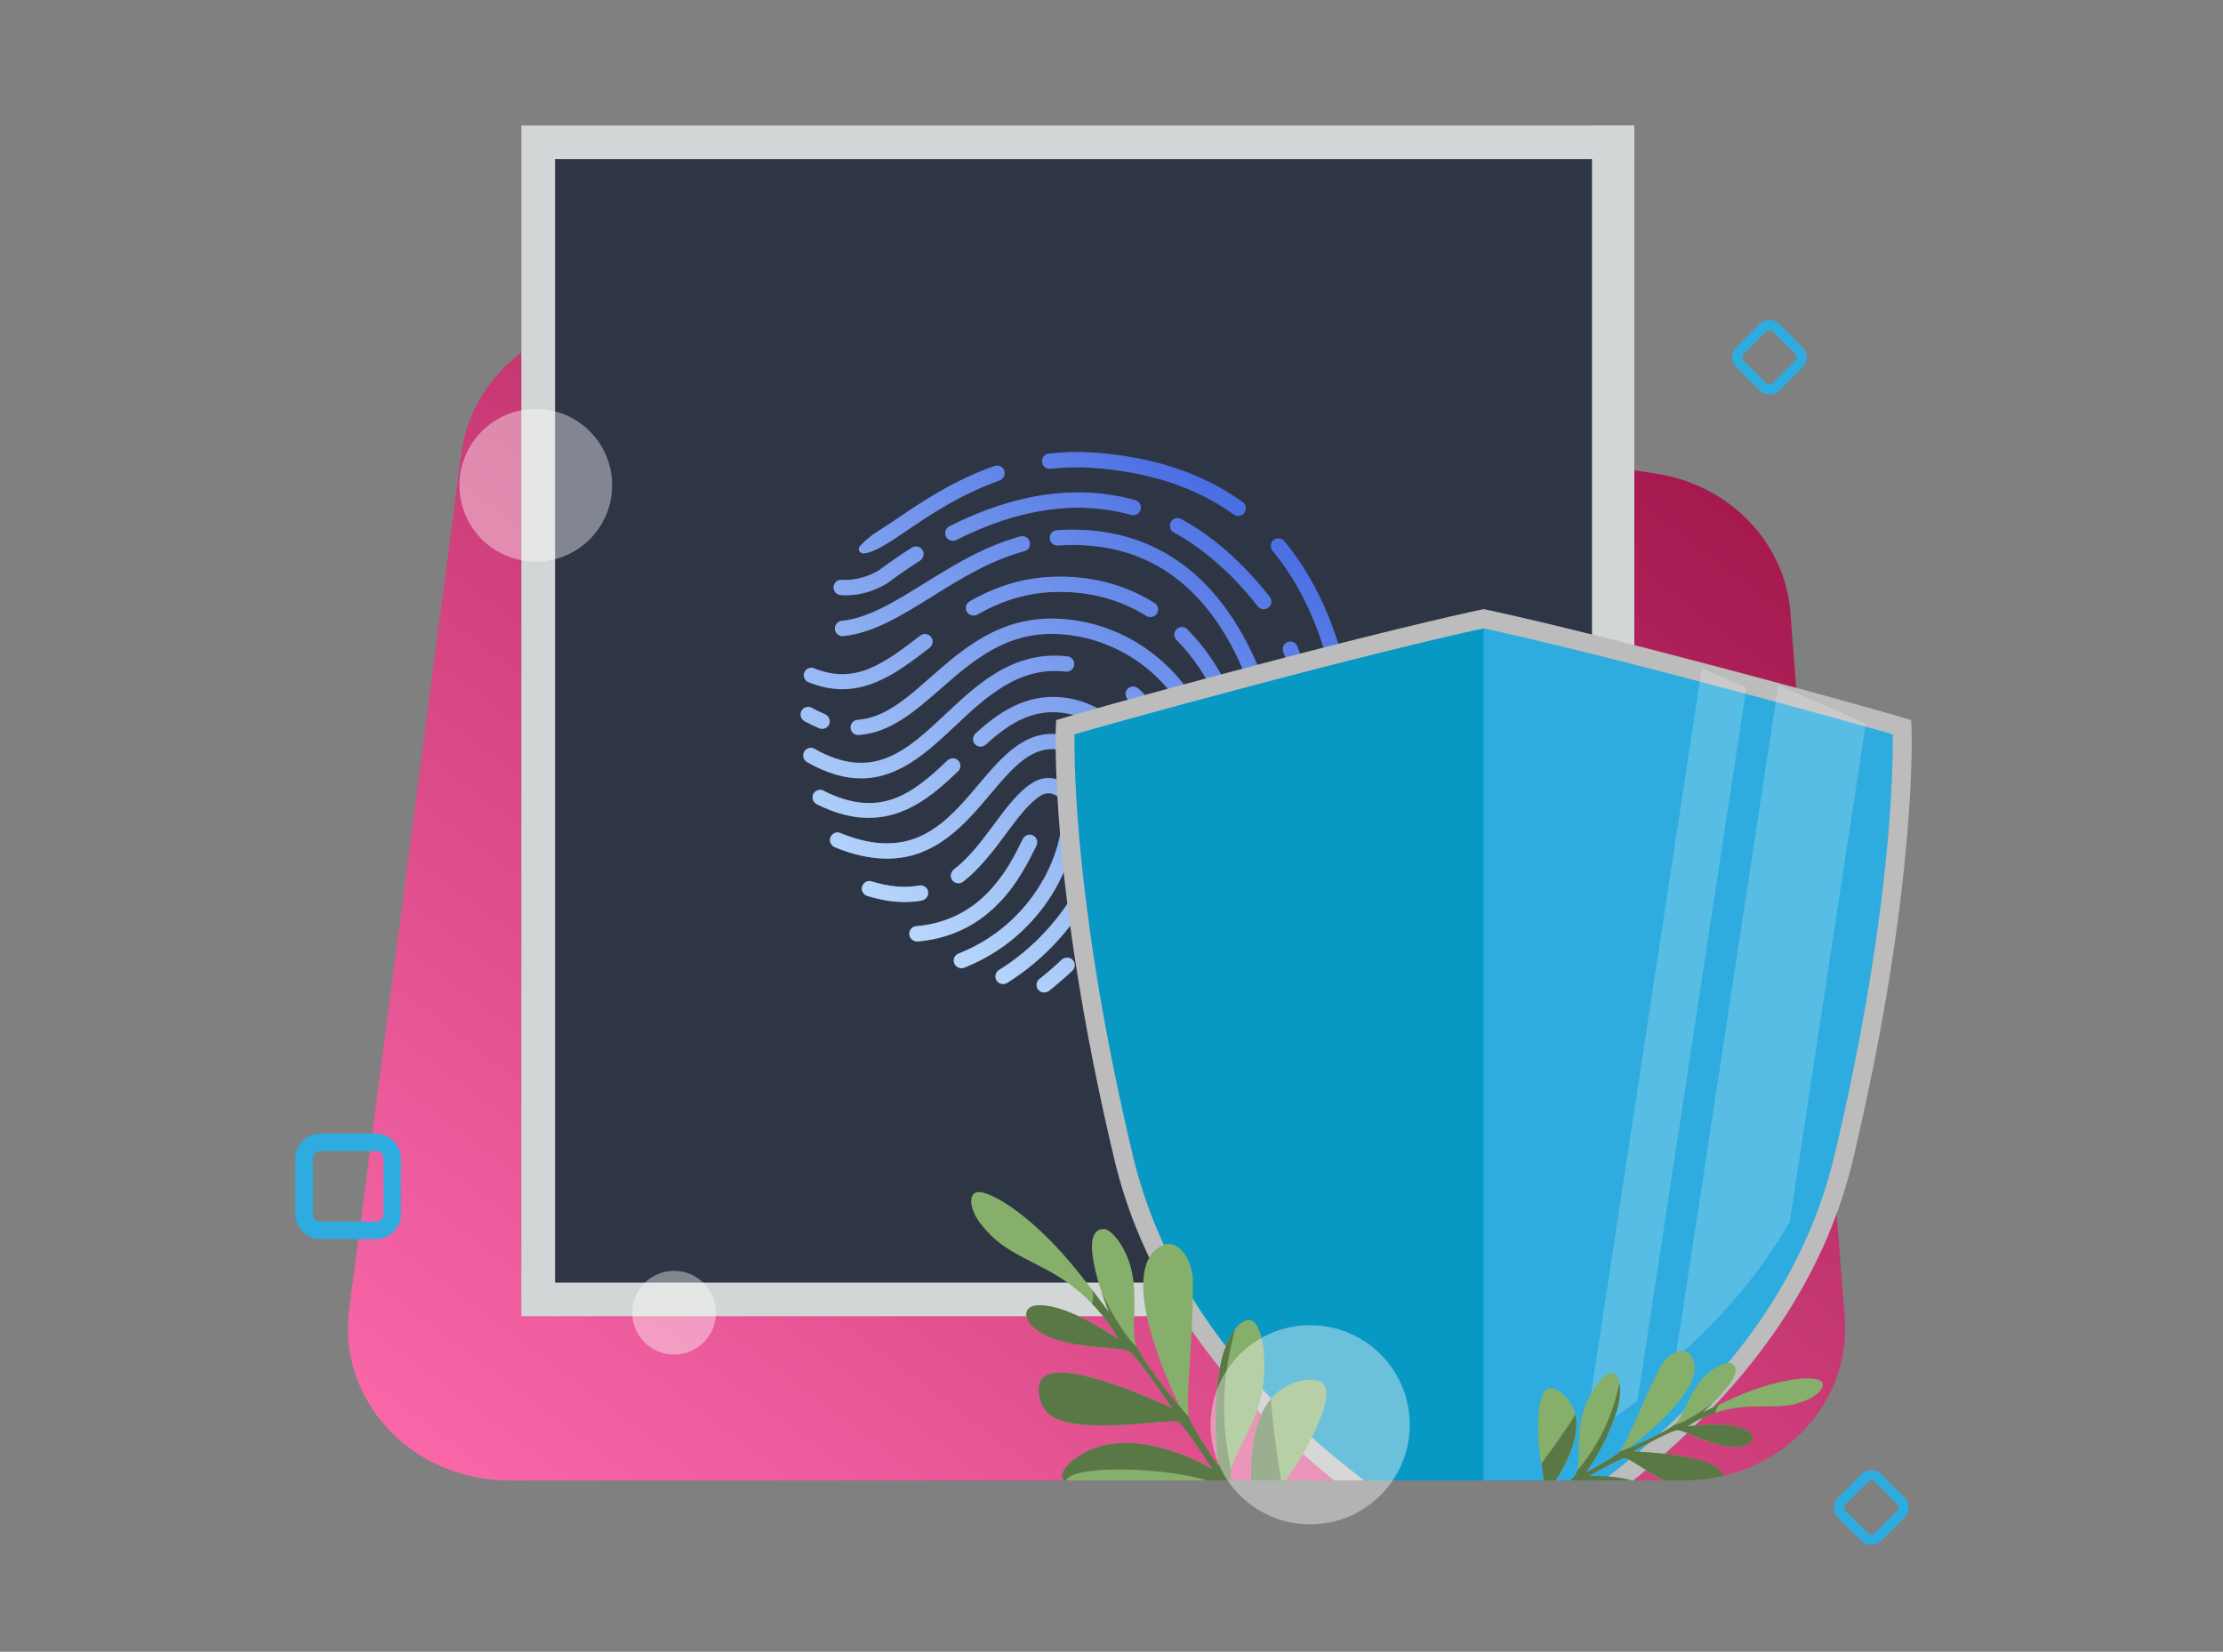<svg xmlns="http://www.w3.org/2000/svg" xmlns:xlink="http://www.w3.org/1999/xlink" id="Livello_1" x="0px" y="0px" viewBox="0 0 3100.6 2304" style="enable-background:new 0 0 3100.6 2304;" xml:space="preserve"><rect x="0" y="0" width="3100.6" height="2304" fill="#808080" stroke="none"/><style type="text/css">	.st0{fill:url(#SVGID_1_);}	.st1{fill:#BCBCBC;}	.st2{clip-path:url(#SVGID_00000111162426220652963600000000337216306251345339_);}	.st3{fill:#2E3646;}	.st4{fill:#D3D6D6;}	.st5{fill:url(#SVGID_00000002372001583245148610000007844167205231025842_);}	.st6{fill:url(#SVGID_00000019672622867776578200000017561569206817505437_);}	.st7{opacity:0.5;}	.st8{fill:url(#SVGID_00000039101326140815622810000016392572594499979418_);}	.st9{fill:url(#SVGID_00000019679947611798479790000015426195241492921528_);}	.st10{fill:url(#SVGID_00000101073371752762735880000005887068873451503806_);}	.st11{fill:url(#SVGID_00000056419174011208567550000010845281299999967879_);}	.st12{fill:url(#SVGID_00000071556489398556525560000008302298361037612948_);}	.st13{fill:url(#SVGID_00000168827802285652417310000012499337722845995649_);}	.st14{fill:url(#SVGID_00000026128220219216947060000005701048028384074413_);}	.st15{fill:url(#SVGID_00000002362738085987138410000004915588052291271310_);}	.st16{fill:url(#SVGID_00000057150026543692196320000012356867328138325183_);}	.st17{fill:url(#SVGID_00000117652691384574221600000002865560948323920314_);}	.st18{fill:url(#SVGID_00000108298411872946201090000006994346751539093934_);}	.st19{fill:url(#SVGID_00000124160624580727676540000005198372754336096434_);}	.st20{fill:url(#SVGID_00000003107434564647856920000016547362145341097878_);}	.st21{fill:url(#SVGID_00000155124461104498758790000000092227826525984155_);}	.st22{fill:url(#SVGID_00000178186489696087794750000017803814604924342178_);}	.st23{fill:url(#SVGID_00000009568807247137359830000015928203119746114952_);}	.st24{fill:url(#SVGID_00000016758391477329365670000010876941971924923016_);}	.st25{fill:url(#SVGID_00000044177375062885355910000007433593551739256965_);}	.st26{fill:url(#SVGID_00000052824881068957433470000010973988254700547226_);}	.st27{fill:url(#SVGID_00000029004700990071546690000005981583033189471386_);}	.st28{fill:url(#SVGID_00000066479403470503063220000003798515539232903854_);}	.st29{fill:url(#SVGID_00000093146549705669031170000016667320655238279819_);}	.st30{fill:url(#SVGID_00000047060110495130407340000008001101267686654879_);}	.st31{fill:url(#SVGID_00000093862315947106394250000010724624132301636276_);}	.st32{fill:url(#SVGID_00000007403567337131429160000016835383618281878949_);}	.st33{fill:url(#SVGID_00000145778223699316348440000004800603899078477206_);}	.st34{fill:url(#SVGID_00000183228276812884933650000003021815371412359597_);}	.st35{fill:url(#SVGID_00000021107662829323493800000013719064841495417758_);}	.st36{fill:#0898C4;}	.st37{clip-path:url(#SVGID_00000017501091510778734360000014266824843015017357_);fill:#2EACDF;}	.st38{fill:#85AF6A;}	.st39{fill:#5A7846;}	.st40{opacity:0.2;clip-path:url(#SVGID_00000174597770823444918470000008154231777321053360_);fill:#FFFFFF;}	.st41{fill:#2EACDF;}	.st42{opacity:0.4;fill:#FFFFFF;}</style><linearGradient id="SVGID_1_" gradientUnits="userSpaceOnUse" x1="866.4" y1="2241.884" x2="2163.561" y2="516.198">	<stop offset="0" style="stop-color:#F967A9"></stop>	<stop offset="1" style="stop-color:#A5194F"></stop></linearGradient><path class="st0" d="M2349.6,2065H709.3c-134.6,0-238.8-111.5-222.3-237.8L643.5,632.2C659.1,513.3,775.8,430.2,900.9,449 l1408.1,211.5c102.7,15.4,180.7,95.7,188.2,193.8l75.7,983.6C2582.5,1960.6,2479.7,2065,2349.6,2065z"></path><path class="st1" d="M1754.5,927.1c211.1-55.8,311.2-76.7,312.2-76.9"></path><g>	<defs>		<path id="SVGID_00000035505205459756166650000000818363185190709376_" d="M2845-255.3H640.9v907.5L487.1,1827.3   c-16.5,126.3,87.7,237.8,222.3,237.8h1640.3c130.1,0,232.8-104.4,223.4-227.1l-5-65.1h277V-255.3z"></path>	</defs>	<clipPath id="SVGID_00000021798277192823710220000004871131666009002155_">		<use xlink:href="#SVGID_00000035505205459756166650000000818363185190709376_" style="overflow:visible;"></use>	</clipPath>	<g style="clip-path:url(#SVGID_00000021798277192823710220000004871131666009002155_);">		<g>			<g>				<g>					<path class="st3" d="M756,201.3h1494.6v1614.1H756V201.3z"></path>					<g>						<rect x="2220.5" y="175" class="st4" width="59" height="1666.7"></rect>						<polygon class="st4" points="2279.5,1789.1 774.2,1789.1 774.2,222 2279.5,222 2279.5,175 727.2,175 727.2,1836 2279.5,1836              "></polygon>					</g>				</g>				<g>					<g>													<linearGradient id="SVGID_00000009590799328133417530000012818970906624651411_" gradientUnits="userSpaceOnUse" x1="1199.268" y1="1404.75" x2="1829.971" y2="565.69">							<stop offset="0" style="stop-color:#C9E8FF"></stop>							<stop offset="1" style="stop-color:#3156DD"></stop>						</linearGradient>						<path style="fill:url(#SVGID_00000009590799328133417530000012818970906624651411_);" d="M1769.3,847.5       c-1.9,1.5-4.3,2.3-6.6,2.3c-3.1,0-6.3-1.4-8.4-4.1c-35.7-45.4-75.1-80.1-117-103.1c-5.1-2.8-7-9.3-4.2-14.4       c2.8-5.1,9.3-7,14.4-4.2c44.5,24.4,86.1,60.9,123.6,108.6C1774.8,837.1,1774,843.8,1769.3,847.5z M1179.8,830.3       c17.3,0,36.4-4.4,56.7-16.1c0.3-0.2,0.7-0.5,1-0.7c15.2-11.3,30.5-21.9,45.4-31.4c4.3-2.8,6.5-8.2,4.6-13       c-2.5-6.4-10.1-8.7-15.6-5.2c-15.3,9.7-31,20.5-46.6,32.1c-18.7,10.6-36.1,13.8-51.4,12.8c-4-0.3-7.9,1.8-9.8,5.3       c0,0.1-0.1,0.1-0.1,0.2c-3.7,6.8,0.7,15.1,8.4,15.6C1174.9,830.2,1177.3,830.3,1179.8,830.3z M1204.3,771.9       c15-1.1,33.8-13.8,59.9-31.5c31.9-21.6,75.6-51.2,129.4-70c5.4-1.9,8.9-7.6,7.3-13.2c-1.7-5.9-8-9.1-13.7-7.1       c-56.7,19.7-101.9,50.3-134.9,72.7c-9.7,6.5-18.7,12.7-26.6,17.5c-9.6,5.9-18.4,13-26,21.3       C1195.9,765.7,1198.8,772.2,1204.3,771.9C1204.3,771.9,1204.3,771.9,1204.3,771.9z M1453.5,644.5c0.7,5.8,5.9,10,11.8,9.3       c19.2-2.2,38.7-2.7,58.1-1.3c78.9,5.4,145.3,27.3,197.4,65.1c1.9,1.4,4.1,2,6.2,2c3.3,0,6.5-1.5,8.6-4.4       c3.4-4.7,2.4-11.4-2.4-14.8c-55.4-40.2-125.5-63.4-208.4-69.1c-20.7-1.4-41.5-0.9-61.9,1.4       C1457,633.3,1452.8,638.6,1453.5,644.5z M1363.2,857.2c38-21.6,74.5-31.6,115.1-31.6c44.4,0,85,11.3,120.7,33.5       c1.7,1.1,3.7,1.6,5.6,1.6c3.5,0,7-1.8,9-5c3.1-5,1.6-11.5-3.4-14.6c-39.1-24.4-83.5-36.7-131.9-36.7       c-44.4,0-84.3,10.9-125.6,34.4c-5.1,2.9-6.9,9.4-4,14.5C1351.6,858.3,1358.1,860,1363.2,857.2z M1736.9,1197.6       c0.5,0.1,1.1,0.1,1.6,0.1c5.2,0,9.7-3.8,10.5-9c5.7-37.2,5.8-74.6,0.3-111.2c-12-80.3-45.1-151.2-93.2-199.7       c-4.1-4.2-10.9-4.2-15-0.1c-4.2,4.1-4.2,10.9-0.1,15c44.9,45.3,75.9,112,87.3,187.9c5.1,34.4,5,69.7-0.3,104.8       C1727.2,1191.3,1731.1,1196.7,1736.9,1197.6z M1623.5,1340.7c1.8,1.2,3.9,1.8,6,1.8c3.4,0,6.7-1.6,8.8-4.7       c48.9-72,68.9-142.2,65.1-227.6c-0.3-5.9-5.3-10.4-11.1-10.1c-5.9,0.3-10.4,5.2-10.1,11.1c3.6,80.6-15.3,146.8-61.4,214.7       C1617.3,1330.8,1618.6,1337.4,1623.5,1340.7z M1174.1,866.1c-5.8,0.6-10.1,5.8-9.5,11.6c0.5,5.5,5.2,9.6,10.6,9.6       c0.4,0,0.7,0,1.1-0.1c41.7-4.1,81.7-29,124-55.3c39.6-24.7,80.6-50.2,128.4-63.1c5.7-1.5,9-7.4,7.5-13c-1.5-5.7-7.4-9-13-7.5       c-50.7,13.8-95,41.3-134,65.6C1248.8,838.9,1210.9,862.5,1174.1,866.1z M1762.9,982.5c5.6-1.9,8.6-7.9,6.7-13.4       c-53.2-159.5-155.3-238.8-295.5-229.5c-5.9,0.4-10.3,5.5-9.9,11.3c0.4,5.9,5.4,10.3,11.3,9.9c131.2-8.7,223.4,63.6,273.9,215       c1.5,4.5,5.6,7.3,10.1,7.3C1760.7,983.1,1761.8,982.9,1762.9,982.5z M1329,754.3c1.6,0,3.3-0.4,4.8-1.1       c87-44.1,169.1-55.9,243.9-35c5.7,1.6,11.5-1.7,13.1-7.4c1.6-5.7-1.7-11.5-7.4-13.1c-80-22.3-167.2-10-259.2,36.5       c-5.2,2.7-7.3,9-4.7,14.3C1321.4,752.2,1325.1,754.3,1329,754.3z M1711.9,1304.5c8-15.5,14.9-32,20.7-48.9       c1.8-5.2-0.4-11.3-5.4-13.6c-5.8-2.6-12.5,0.3-14.5,6.2c-5.5,16.2-12.1,31.8-19.7,46.6c-5.1,10-10.7,19.9-16.4,29.3       c-5.6,9.2,4.6,20,14,14.8c0.1-0.1,0.2-0.1,0.4-0.2c1.6-0.9,3-2.2,4-3.8C1700.8,1325.1,1706.6,1315,1711.9,1304.5z        M1809.5,901.5c-2.3-5.8-9.2-8.4-14.8-5.4c-4.9,2.6-6.7,8.8-4.6,14c35.1,87.4,45.4,204.8,26.2,299.3c0,0,0,0.1,0,0.1       c-1.1,5.7,6.8,8.6,10.1,3.8c5.1-7.8,10-15.7,14.6-23.9c0.4-0.6,0.6-1.3,0.7-2C1854.9,1094,1843,984.6,1809.5,901.5z        M1791.2,754.7c-4-4.8-11.3-5.2-15.8-0.6c-3.9,4-3.7,10.4-0.1,14.7c51.9,62.3,84.7,151.1,97.7,264.6       c0.8,7.3,11.2,7.8,12.7,0.7c2.4-11.2,4.3-23.3,4.3-33.2C1874.4,897.1,1841.3,814.5,1791.2,754.7z M1789.5,1041.7       c-1.2-6.1-7.5-9.9-13.6-8c-5.3,1.7-8.2,7.5-7.1,12.9c15,74.6,9.7,149.2-15.6,222.3c-3.6,10.4,9.2,18.8,17.2,11.1       c0.1-0.1,0.2-0.2,0.3-0.3c1.2-1.2,2.2-2.7,2.8-4.3C1800,1198.6,1805.4,1120.2,1789.5,1041.7z M1146.8,1016.7       c3.2,0,6.3-1.4,8.3-4c4.5-5.5,1.8-14.1-4.8-16.7c-5.8-2.4-11.7-5.3-17.9-8.7c-7-3.9-15.6,1-15.8,9c0,0.1,0,0.2,0,0.3       c-0.1,3.9,2.1,7.5,5.5,9.4c7,3.9,13.9,7.2,20.6,10C1144.1,1016.4,1145.4,1016.7,1146.8,1016.7z M1296.1,903.9       c4.4-3.4,6-9.6,3.1-14.4c-3.4-5.4-10.6-6.7-15.5-2.9c-50.4,38.6-90.2,69-148.4,45.5c-6.2-2.5-13.1,1.5-14.1,8.1       c0,0.1,0,0.1,0,0.2c-0.7,4.8,2,9.5,6.5,11.3c16.8,6.7,32.5,9.7,47.2,9.7C1220.7,961.5,1257.8,933.2,1296.1,903.9z        M1476.2,884.4c96.1,4.9,178.1,75.2,199.4,170.9c1.1,4.9,5.5,8.3,10.4,8.3c0.8,0,1.5-0.1,2.3-0.3c5.7-1.3,9.3-7,8.1-12.7       c-23.4-105-113.5-182.1-219.1-187.5c-81.4-4.2-133.4,41.4-179.3,81.7c-34.7,30.4-64.6,56.6-101.8,59.3       c-5.9,0.4-10.3,5.5-9.8,11.4c0.4,5.8,5.5,10.3,11.4,9.8c44.2-3.2,78.2-33,114.2-64.5C1356.9,921.5,1403.4,880.7,1476.2,884.4z       "></path>													<linearGradient id="SVGID_00000142878819009916207420000004810145070516765616_" gradientUnits="userSpaceOnUse" x1="1192.21" y1="1399.445" x2="1822.913" y2="560.385">							<stop offset="0" style="stop-color:#C9E8FF"></stop>							<stop offset="1" style="stop-color:#3156DD"></stop>						</linearGradient>						<path style="fill:url(#SVGID_00000142878819009916207420000004810145070516765616_);" d="M1211.8,1140.9       c-21.7,0-45.6-5.7-72.6-19.1c-2.5-1.3-4.5-3.5-5.3-6.2c0-0.1-0.1-0.2-0.1-0.3c-2.7-8.8,6.5-16.5,14.8-12.4       c77.4,39.1,123,5.8,172.4-41.8c4.1-3.9,10.6-4.6,14.9-0.9c4.8,4.1,4.9,11.4,0.4,15.7       C1301.1,1109.9,1262.7,1140.9,1211.8,1140.9z M1381.5,1107.6c31.2-37,58.2-69,97.1-61.5c22.4,4.3,50.1,19.5,55.3,67.5       c0.6,5.8,5.8,10,11.7,9.4c5.8-0.6,10.1-5.9,9.4-11.7c-5-46.8-31.4-78.2-72.4-86.1c-51.1-9.9-84.8,30.1-117.4,68.7       c-45.5,53.9-92.4,109.5-193.1,68.1c-9-3.7-17.7,5.9-13.3,14.5c0.1,0.1,0.1,0.2,0.2,0.3c1.1,2.2,3.1,4,5.4,5       c27.3,11.2,51.4,15.9,72.7,15.9C1305.5,1197.8,1346.4,1149.2,1381.5,1107.6z M1521.5,1311.8c1.9,1.4,4.1,2.1,6.3,2.1       c3.1,0,6.2-1.4,8.3-4c55.2-69.5,77.8-146.3,65.4-221.9c-10.1-61.1-58.8-108.5-118.6-115.1c-52.3-5.9-90.9,21.7-121.8,49.7       c-4.2,3.8-5.3,10.3-1.9,14.7c3.8,5,11,5.6,15.6,1.5c28.8-26.1,61.6-49.7,105.6-44.7c50.4,5.6,91.5,45.7,100,97.5       c11.4,69.3-9.5,140-60.5,204.5C1516.3,1300.7,1516.6,1308.2,1521.5,1311.8z M1284.9,1256.3c5.7-1,10.3-5.9,9.7-11.7       c-0.6-6.3-6.4-10.5-12.5-9.4c-20,3.7-41.9,1.8-66.2-5.7c-10-3.1-18,8.6-11.4,16.6c0.1,0.1,0.2,0.2,0.3,0.3       c1.3,1.6,3.1,2.8,5.1,3.4c18.3,5.6,35.5,8.4,51.8,8.4C1269.7,1258.2,1277.4,1257.6,1284.9,1256.3z M1587.6,960.3       c-4.6-4.1-11.9-3.5-15.7,1.6c-3.4,4.6-2.1,11,2.1,14.8c27.3,24.8,45.6,58.5,51.5,95.2c8.9,54.8,2.8,109.6-18.1,162.6       c-2,5-0.4,11,4.2,13.7c1.7,1,3.6,1.5,5.4,1.5c4.2,0,8.2-2.5,9.9-6.7c22.5-56.9,29.1-115.6,19.6-174.5       C1639.8,1026.8,1618.8,988.3,1587.6,960.3z M1120.4,1055.2c0,0.1,0,0.2,0,0.3c0.5,3.2,2.4,6,5.2,7.6       c28.2,16.1,53,22.7,75.5,22.7c53.3,0,93.1-37.4,132.1-74c43.2-40.6,87.9-82.6,153.2-75.1c5.9,0.7,11.1-3.5,11.8-9.3       c0.7-5.8-3.5-11.1-9.4-11.8c-75.1-8.6-125.6,38.9-170.2,80.7c-53.5,50.3-100.8,94.6-182.6,48.1       C1128.4,1040.2,1119.1,1046.6,1120.4,1055.2z M1495.7,1354c4.5-4.3,4.4-11.5-0.3-15.7c-4.2-3.7-10.8-3.1-14.9,0.8       c-9.7,9.1-19.9,18-30.7,26.5c-7.3,5.8-4,17.5,5.2,18.7c0.1,0,0.2,0,0.3,0c2.8,0.3,5.6-0.5,7.8-2.2       C1474.5,1373,1485.5,1363.6,1495.7,1354z M1444.5,1181.9l0.9-1.7c2.5-5.1,1.2-11.5-3.7-14.4c-5.4-3.3-12.3-1.2-15.1,4.4       l-1.2,2.4c-18.8,38.2-55,111.4-147.5,119.4c-9.6,0.8-13.1,13.2-5.3,19c0.1,0.1,0.2,0.1,0.3,0.2c2.1,1.5,4.6,2.3,7.2,2.1       C1384.1,1304.1,1425.3,1220.8,1444.5,1181.9z M1534.4,1383c28.3-29.6,52.1-61.2,70.5-94c2.8-4.9,1.7-11.4-3-14.6       c-5.2-3.5-12.2-1.8-15.2,3.6c-17.6,31.6-40.5,62-67.9,90.5c-6.5,6.7-1.4,17.9,7.9,17.7c0.1,0,0.2,0,0.3,0       C1529.9,1386.2,1532.5,1385,1534.4,1383z M1503.1,1124.1c-0.7-14.4-8.7-27.1-21.5-34c-12.7-6.8-27.7-6.5-40,0.9       c-20.7,12.3-37.4,35-55.2,58.9c-16.6,22.4-33.8,45.6-55.4,62.5c-4.5,3.5-6.3,9.8-3.2,14.6c3.4,5.4,10.6,6.6,15.5,2.8       c24.3-18.7,43.4-44.5,60.2-67.2c16.5-22.2,32-43.2,49-53.3c5.8-3.5,13-3.6,19.1-0.4c6.1,3.3,10,9.4,10.3,16.3       c3.1,65.3-41.7,164.1-145,205c-8.5,3.3-8.8,15.2-0.6,19.2c0.1,0,0.2,0.1,0.3,0.1c2.6,1.3,5.7,1.4,8.4,0.3       C1457.6,1305,1506.6,1196.1,1503.1,1124.1z M1550.3,1174.4c1.3-5.5-1.6-11.4-7-13.2c-6-1.9-12.2,1.7-13.6,7.8       c-14.4,63-60.8,137-136.3,184.1c-7.7,4.8-6.1,16.5,2.6,19c0.1,0,0.2,0.1,0.3,0.1c2.9,0.8,6,0.4,8.5-1.2       C1485.1,1320.7,1534.7,1241.8,1550.3,1174.4z"></path>					</g>					<g class="st7">													<linearGradient id="SVGID_00000172405080970724276450000001355628774879675839_" gradientUnits="userSpaceOnUse" x1="1356.084" y1="1522.625" x2="1986.787" y2="683.565">							<stop offset="0" style="stop-color:#C9E8FF"></stop>							<stop offset="1" style="stop-color:#3156DD"></stop>						</linearGradient>						<path style="fill:url(#SVGID_00000172405080970724276450000001355628774879675839_);" d="M1521.5,1311.8       c1.9,1.4,4.1,2.1,6.3,2.1c3.1,0,6.2-1.4,8.3-4c26.1-32.9,44.8-67.3,56.1-102.5c-8.5,2.8-16.9,5.3-25.2,7.5       c-10.6,27.7-26.3,54.9-47,81.1C1516.3,1300.7,1516.6,1308.2,1521.5,1311.8z"></path>													<linearGradient id="SVGID_00000108990079046208699850000010088523679436199100_" gradientUnits="userSpaceOnUse" x1="1467.102" y1="1606.075" x2="2097.805" y2="767.015">							<stop offset="0" style="stop-color:#C9E8FF"></stop>							<stop offset="1" style="stop-color:#3156DD"></stop>						</linearGradient>						<path style="fill:url(#SVGID_00000108990079046208699850000010088523679436199100_);" d="M1690.6,1338.9       c0.1-0.1,0.2-0.1,0.4-0.2c1.6-0.9,3-2.2,4-3.8c5.9-9.7,11.6-19.9,17-30.3c8-15.5,14.9-32,20.7-48.9c1.8-5.2-0.4-11.3-5.4-13.6       c-5.8-2.6-12.5,0.3-14.5,6.2c-5.5,16.2-12.1,31.8-19.7,46.6c-5.1,10-10.7,19.9-16.4,29.3       C1671,1333.4,1681.2,1344.1,1690.6,1338.9z"></path>													<linearGradient id="SVGID_00000116935653770018582690000015939149596206500758_" gradientUnits="userSpaceOnUse" x1="1419.975" y1="1570.65" x2="2050.678" y2="731.591">							<stop offset="0" style="stop-color:#C9E8FF"></stop>							<stop offset="1" style="stop-color:#3156DD"></stop>						</linearGradient>						<path style="fill:url(#SVGID_00000116935653770018582690000015939149596206500758_);" d="M1623.5,1340.7       c1.8,1.2,3.9,1.8,6,1.8c3.4,0,6.7-1.6,8.8-4.7c40.8-60.1,61.5-119.1,64.9-186.7c-7.1,5.2-14.6,10.2-22.4,15       c-5.6,57-24.9,107.9-60.1,159.8C1617.3,1330.8,1618.6,1337.4,1623.5,1340.7z"></path>													<linearGradient id="SVGID_00000107563411237322261990000009533509059561126809_" gradientUnits="userSpaceOnUse" x1="1272.984" y1="1460.161" x2="1903.687" y2="621.101">							<stop offset="0" style="stop-color:#C9E8FF"></stop>							<stop offset="1" style="stop-color:#3156DD"></stop>						</linearGradient>						<path style="fill:url(#SVGID_00000107563411237322261990000009533509059561126809_);" d="M1336.3,1349.3       c0.1,0,0.2,0.1,0.3,0.1c2.6,1.3,5.7,1.4,8.4,0.3c64.9-25.8,108.6-72.8,133.4-121.9c-8,0.2-15.9,0.2-23.8,0       c-23.4,41.4-62,80.3-117.7,102.3C1328.4,1333.5,1328.1,1345.4,1336.3,1349.3z"></path>													<linearGradient id="SVGID_00000016049159401155324810000009915651138720578235_" gradientUnits="userSpaceOnUse" x1="1381.66" y1="1541.85" x2="2012.363" y2="702.79">							<stop offset="0" style="stop-color:#C9E8FF"></stop>							<stop offset="1" style="stop-color:#3156DD"></stop>						</linearGradient>						<path style="fill:url(#SVGID_00000016049159401155324810000009915651138720578235_);" d="M1611.7,1248.2       c1.7,1,3.6,1.5,5.4,1.5c4.2,0,8.2-2.5,9.9-6.7c7.4-18.7,13.1-37.7,17-56.8c-8.2,4-16.3,7.6-24.4,10.9       c-3.3,12.5-7.3,25-12.2,37.3C1605.5,1239.5,1607,1245.5,1611.7,1248.2z"></path>													<linearGradient id="SVGID_00000004540288085076305270000004829020879233105299_" gradientUnits="userSpaceOnUse" x1="1456.738" y1="1598.285" x2="2087.441" y2="759.225">							<stop offset="0" style="stop-color:#C9E8FF"></stop>							<stop offset="1" style="stop-color:#3156DD"></stop>						</linearGradient>						<path style="fill:url(#SVGID_00000004540288085076305270000004829020879233105299_);" d="M1753.2,1269       c-3.6,10.4,9.2,18.8,17.2,11.1c0.1-0.1,0.2-0.2,0.3-0.3c1.2-1.2,2.2-2.7,2.8-4.3c25.2-73.1,31.3-147.6,18.2-222.3       c-5.3,9.2-11.2,18.2-17.5,27C1781.7,1143.6,1774.7,1206.8,1753.2,1269z"></path>													<linearGradient id="SVGID_00000022537371359812877550000005747567544667113124_" gradientUnits="userSpaceOnUse" x1="1200.908" y1="1405.982" x2="1831.611" y2="566.922">							<stop offset="0" style="stop-color:#C9E8FF"></stop>							<stop offset="1" style="stop-color:#3156DD"></stop>						</linearGradient>						<path style="fill:url(#SVGID_00000022537371359812877550000005747567544667113124_);" d="M1343.3,1229.8       c6.2-4.8,12.1-10.1,17.7-15.7c-8-2.1-16-4.4-23.8-6.9c-2.1,1.8-4.1,3.6-6.3,5.2c-4.5,3.5-6.3,9.8-3.2,14.6       C1331.2,1232.4,1338.4,1233.6,1343.3,1229.8z"></path>													<linearGradient id="SVGID_00000180327076003628671120000014016524024309848202_" gradientUnits="userSpaceOnUse" x1="1223.652" y1="1423.079" x2="1854.355" y2="584.019">							<stop offset="0" style="stop-color:#C9E8FF"></stop>							<stop offset="1" style="stop-color:#3156DD"></stop>						</linearGradient>						<path style="fill:url(#SVGID_00000180327076003628671120000014016524024309848202_);" d="M1272.6,1310.8       c0.1,0.1,0.2,0.1,0.3,0.2c2.1,1.5,4.6,2.3,7.2,2.1c73.1-6.3,115.1-49.2,140.3-87.7c-7.9-0.9-15.7-2-23.4-3.4       c-23.2,32.5-59.4,64.8-119.1,69.9C1268.3,1292.7,1264.8,1305.1,1272.6,1310.8z"></path>													<linearGradient id="SVGID_00000176742041997316409030000015874638210934922400_" gradientUnits="userSpaceOnUse" x1="1395.927" y1="1552.574" x2="2026.629" y2="713.514">							<stop offset="0" style="stop-color:#C9E8FF"></stop>							<stop offset="1" style="stop-color:#3156DD"></stop>						</linearGradient>						<path style="fill:url(#SVGID_00000176742041997316409030000015874638210934922400_);" d="M1526.8,1386.3c0.1,0,0.2,0,0.3,0       c2.8-0.1,5.4-1.2,7.3-3.2c28.3-29.6,52.1-61.2,70.5-94c2.8-4.9,1.7-11.4-3-14.6c-5.2-3.5-12.2-1.8-15.2,3.6       c-17.6,31.6-40.5,62-67.9,90.5C1512.4,1375.4,1517.5,1386.6,1526.8,1386.3z"></path>													<linearGradient id="SVGID_00000135677868213523863800000015310883431749899442_" gradientUnits="userSpaceOnUse" x1="1448.308" y1="1591.948" x2="2079.011" y2="752.888">							<stop offset="0" style="stop-color:#C9E8FF"></stop>							<stop offset="1" style="stop-color:#3156DD"></stop>						</linearGradient>						<path style="fill:url(#SVGID_00000135677868213523863800000015310883431749899442_);" d="M1841.5,1187.4       c10.4-72.3,5.6-154.1-12.7-225.9c-3.6,13.7-7.8,27.1-12.8,40.4c12.7,68.7,13.3,143.3,0.3,207.4c0,0,0,0.1,0,0.1       c-1.1,5.7,6.8,8.6,10.1,3.8c5.1-7.8,10-15.7,14.6-23.9C1841.2,1188.8,1841.4,1188.1,1841.5,1187.4z"></path>													<linearGradient id="SVGID_00000033328571448988194510000011024867863210208942_" gradientUnits="userSpaceOnUse" x1="1352.294" y1="1519.776" x2="1982.997" y2="680.716">							<stop offset="0" style="stop-color:#C9E8FF"></stop>							<stop offset="1" style="stop-color:#3156DD"></stop>						</linearGradient>						<path style="fill:url(#SVGID_00000033328571448988194510000011024867863210208942_);" d="M1480.5,1339.1       c-9.7,9.1-19.9,18-30.7,26.5c-7.3,5.8-4,17.5,5.2,18.7c0.1,0,0.2,0,0.3,0c2.8,0.3,5.6-0.5,7.8-2.2c11.4-9,22.3-18.4,32.6-28.1       c4.5-4.3,4.4-11.5-0.3-15.7C1491.1,1334.5,1484.6,1335.2,1480.5,1339.1z"></path>													<linearGradient id="SVGID_00000150823631743924069440000011810373704316839095_" gradientUnits="userSpaceOnUse" x1="1315.163" y1="1491.866" x2="1945.866" y2="652.805">							<stop offset="0" style="stop-color:#C9E8FF"></stop>							<stop offset="1" style="stop-color:#3156DD"></stop>						</linearGradient>						<path style="fill:url(#SVGID_00000150823631743924069440000011810373704316839095_);" d="M1509.1,1225.7       c-23.2,47-62.1,93.9-115.6,127.4c-7.7,4.8-6.1,16.5,2.6,19c0.1,0,0.2,0.1,0.3,0.1c2.9,0.8,6,0.4,8.5-1.2       c61.8-38.8,105.4-94.4,129.3-148.8C1525.7,1223.7,1517.4,1224.8,1509.1,1225.7z"></path>													<linearGradient id="SVGID_00000052077256094424690080000006013109291200491962_" gradientUnits="userSpaceOnUse" x1="1400.179" y1="1555.771" x2="2030.882" y2="716.71">							<stop offset="0" style="stop-color:#C9E8FF"></stop>							<stop offset="1" style="stop-color:#3156DD"></stop>						</linearGradient>						<path style="fill:url(#SVGID_00000052077256094424690080000006013109291200491962_);" d="M1841.5,889.7       c14.8,42.3,25.4,90.2,31.6,143.7c0.8,7.3,11.2,7.8,12.7,0.7c2.4-11.2,4.3-23.3,4.3-33.2c-9.3-61.1-24.6-114.9-45.9-161       C1844,856.3,1843.2,873,1841.5,889.7z"></path>													<linearGradient id="SVGID_00000084501992935100187520000016751774815625681825_" gradientUnits="userSpaceOnUse" x1="1152.713" y1="1369.755" x2="1783.416" y2="530.695">							<stop offset="0" style="stop-color:#C9E8FF"></stop>							<stop offset="1" style="stop-color:#3156DD"></stop>						</linearGradient>						<path style="fill:url(#SVGID_00000084501992935100187520000016751774815625681825_);" d="M1204.8,1246.4       c1.3,1.6,3.1,2.8,5.1,3.4c18.3,5.6,35.5,8.4,51.8,8.4c7.9,0,15.7-0.7,23.2-2c5.7-1,10.3-5.9,9.7-11.7       c-0.6-6.3-6.4-10.5-12.5-9.4c-20,3.7-41.9,1.8-66.2-5.7c-10-3.1-18,8.6-11.4,16.6C1204.6,1246.2,1204.7,1246.3,1204.8,1246.4z       "></path>													<linearGradient id="SVGID_00000092434087027253812220000014765539565713024938_" gradientUnits="userSpaceOnUse" x1="1427.162" y1="1576.053" x2="2057.865" y2="736.993">							<stop offset="0" style="stop-color:#C9E8FF"></stop>							<stop offset="1" style="stop-color:#3156DD"></stop>						</linearGradient>						<path style="fill:url(#SVGID_00000092434087027253812220000014765539565713024938_);" d="M1738.6,1197.7c5.2,0,9.7-3.8,10.5-9       c4.2-27.3,5.3-54.8,3.5-81.9c-6.4,7.1-13.2,14-20.5,20.6c0.2,19.3-1.1,38.7-4,58.1c-0.9,5.8,3.1,11.2,8.9,12.1       C1737.5,1197.7,1738,1197.7,1738.6,1197.7z"></path>													<linearGradient id="SVGID_00000111160106129391634010000016797866335161725104_" gradientUnits="userSpaceOnUse" x1="1044.057" y1="1288.081" x2="1674.759" y2="449.021">							<stop offset="0" style="stop-color:#C9E8FF"></stop>							<stop offset="1" style="stop-color:#3156DD"></stop>						</linearGradient>						<path style="fill:url(#SVGID_00000111160106129391634010000016797866335161725104_);" d="M1134,1115.6c0.8,2.7,2.8,5,5.3,6.2       c22.4,11.1,42.6,16.9,61.3,18.5c-18.5-12.3-35.2-24.7-49.8-36.4c-0.7-0.3-1.3-0.6-2-1c-8.3-4.2-17.5,3.5-14.8,12.4       C1133.9,1115.4,1133.9,1115.5,1134,1115.6z"></path>													<linearGradient id="SVGID_00000124127930622069666670000013041724515206143370_" gradientUnits="userSpaceOnUse" x1="1105.283" y1="1334.103" x2="1735.986" y2="495.043">							<stop offset="0" style="stop-color:#C9E8FF"></stop>							<stop offset="1" style="stop-color:#3156DD"></stop>						</linearGradient>						<path style="fill:url(#SVGID_00000124127930622069666670000013041724515206143370_);" d="M1287.2,1188.1       c-9.8-4.3-19.4-8.9-28.6-13.7c-23.9,4.6-52,1.8-86.4-12.4c-9-3.7-17.7,5.9-13.3,14.5c0.1,0.1,0.1,0.2,0.2,0.3       c1.1,2.2,3.1,4,5.4,5c27.3,11.2,51.4,15.9,72.7,15.9C1255.7,1197.8,1272.3,1194.1,1287.2,1188.1z"></path>					</g>					<g class="st7">													<linearGradient id="SVGID_00000150099806595961875330000012538479836510417580_" gradientUnits="userSpaceOnUse" x1="1123.622" y1="1347.888" x2="1754.325" y2="508.828">							<stop offset="0" style="stop-color:#C9E8FF"></stop>							<stop offset="1" style="stop-color:#3156DD"></stop>						</linearGradient>						<path style="fill:url(#SVGID_00000150099806595961875330000012538479836510417580_);" d="M1488.8,915.7       c-59.6-6.9-103.7,21.7-141.7,54.7c10.4,1,20.9,1.5,31.5,1.6c30.6-23.5,64.7-40.1,107.8-35.2c5.9,0.7,11.1-3.5,11.8-9.3       C1498.8,921.6,1494.6,916.3,1488.8,915.7z"></path>													<linearGradient id="SVGID_00000181778549804655955830000018272531499113106324_" gradientUnits="userSpaceOnUse" x1="981.952" y1="1241.399" x2="1612.655" y2="402.339">							<stop offset="0" style="stop-color:#C9E8FF"></stop>							<stop offset="1" style="stop-color:#3156DD"></stop>						</linearGradient>						<path style="fill:url(#SVGID_00000181778549804655955830000018272531499113106324_);" d="M1174.1,866.1       c-5.8,0.6-10.1,5.8-9.5,11.6c0.5,5.5,5.2,9.6,10.6,9.6c0.4,0,0.7,0,1.1-0.1c41.7-4.1,81.7-29,124-55.3       c39.6-24.7,80.6-50.2,128.4-63.1c5.7-1.5,9-7.4,7.5-13c-1.5-5.7-7.4-9-13-7.5c-50.7,13.8-95,41.3-134,65.6       C1248.8,838.9,1210.9,862.5,1174.1,866.1z"></path>													<linearGradient id="SVGID_00000016755649894582521380000008835991543633628341_" gradientUnits="userSpaceOnUse" x1="923.761" y1="1197.657" x2="1554.464" y2="358.597">							<stop offset="0" style="stop-color:#C9E8FF"></stop>							<stop offset="1" style="stop-color:#3156DD"></stop>						</linearGradient>						<path style="fill:url(#SVGID_00000016755649894582521380000008835991543633628341_);" d="M1172.5,830.1       c2.4,0.2,4.9,0.3,7.4,0.3c17.3,0,36.4-4.4,56.7-16.1c0.3-0.2,0.7-0.5,1-0.7c15.2-11.3,30.5-21.9,45.4-31.4       c4.3-2.8,6.5-8.2,4.6-13c-2.5-6.4-10.1-8.7-15.6-5.2c-15.3,9.7-31,20.5-46.6,32.1c-18.7,10.6-36.1,13.7-51.4,12.8       c-4-0.3-7.7,1.7-9.7,5.1c-0.1,0.2-0.2,0.4-0.4,0.7C1160.5,821.4,1164.9,829.5,1172.5,830.1z"></path>													<linearGradient id="SVGID_00000114763771895771146290000006005681145322024346_" gradientUnits="userSpaceOnUse" x1="1036.411" y1="1282.334" x2="1667.113" y2="443.274">							<stop offset="0" style="stop-color:#C9E8FF"></stop>							<stop offset="1" style="stop-color:#3156DD"></stop>						</linearGradient>						<path style="fill:url(#SVGID_00000114763771895771146290000006005681145322024346_);" d="M1329,754.3c1.6,0,3.3-0.4,4.8-1.1       c87-44.1,169.1-55.9,243.9-35c5.7,1.6,11.5-1.7,13.1-7.4c1.6-5.7-1.7-11.5-7.4-13.1c-80-22.3-167.2-10-259.2,36.5       c-5.2,2.7-7.3,9-4.7,14.3C1321.4,752.2,1325.1,754.3,1329,754.3z"></path>													<linearGradient id="SVGID_00000034787220955370812790000014352660483274286255_" gradientUnits="userSpaceOnUse" x1="1102.449" y1="1331.973" x2="1733.152" y2="492.913">							<stop offset="0" style="stop-color:#C9E8FF"></stop>							<stop offset="1" style="stop-color:#3156DD"></stop>						</linearGradient>						<path style="fill:url(#SVGID_00000034787220955370812790000014352660483274286255_);" d="M1453.5,644.5       c0.7,5.8,5.9,10,11.8,9.3c19.2-2.2,38.7-2.7,58.1-1.3c78.9,5.4,145.3,27.3,197.4,65.1c1.9,1.4,4.1,2,6.2,2       c3.3,0,6.5-1.5,8.6-4.4c3.4-4.7,2.4-11.4-2.4-14.8c-55.4-40.2-125.5-63.4-208.4-69.1c-20.7-1.4-41.5-0.9-61.9,1.4       C1457,633.3,1452.8,638.6,1453.5,644.5z"></path>													<linearGradient id="SVGID_00000075883554781603387930000018316722362255553948_" gradientUnits="userSpaceOnUse" x1="1126.763" y1="1350.249" x2="1757.466" y2="511.189">							<stop offset="0" style="stop-color:#C9E8FF"></stop>							<stop offset="1" style="stop-color:#3156DD"></stop>						</linearGradient>						<path style="fill:url(#SVGID_00000075883554781603387930000018316722362255553948_);" d="M1297.9,944.9       c-5.4,4.7-10.6,9.3-15.8,13.7c8.4,2.3,17,4.2,25.6,5.9c1.4-1.2,2.8-2.5,4.2-3.7c45-39.4,91.5-80.2,164.2-76.4       c37.8,1.9,73.5,14,104.1,33.8c6.7-3.9,13.2-8.1,19.6-12.4c-35.4-25-77.6-40.3-122.6-42.6       C1395.9,859,1343.8,904.7,1297.9,944.9z"></path>													<linearGradient id="SVGID_00000135667197247036326630000005015112876354028730_" gradientUnits="userSpaceOnUse" x1="931.449" y1="1203.436" x2="1562.152" y2="364.376">							<stop offset="0" style="stop-color:#C9E8FF"></stop>							<stop offset="1" style="stop-color:#3156DD"></stop>						</linearGradient>						<path style="fill:url(#SVGID_00000135667197247036326630000005015112876354028730_);" d="M1199.6,761.7       c-3.7,4-0.8,10.6,4.7,10.2c0,0,0,0,0.1,0c15-1.1,33.8-13.8,59.9-31.5c31.9-21.6,75.6-51.2,129.4-70c5.4-1.9,8.9-7.6,7.3-13.2       c-1.7-5.9-8-9.1-13.7-7.1c-56.7,19.7-101.9,50.3-134.9,72.7c-9.7,6.5-18.7,12.7-26.6,17.5       C1216,746.3,1207.2,753.4,1199.6,761.7z"></path>													<linearGradient id="SVGID_00000009558760340526780790000001596759698994759056_" gradientUnits="userSpaceOnUse" x1="1001.024" y1="1255.735" x2="1631.727" y2="416.675">							<stop offset="0" style="stop-color:#C9E8FF"></stop>							<stop offset="1" style="stop-color:#3156DD"></stop>						</linearGradient>						<path style="fill:url(#SVGID_00000009558760340526780790000001596759698994759056_);" d="M1296.1,903.9       c4.4-3.4,6-9.6,3.1-14.4c-3.4-5.4-10.6-6.7-15.5-2.9c-25,19.2-47.4,36.3-70.7,45.8c8.2,4.1,16.6,7.8,25.2,11.3       C1258,933,1276.9,918.6,1296.1,903.9z"></path>													<linearGradient id="SVGID_00000104681415723660255280000017396476166826992003_" gradientUnits="userSpaceOnUse" x1="1191.59" y1="1398.979" x2="1822.293" y2="559.919">							<stop offset="0" style="stop-color:#C9E8FF"></stop>							<stop offset="1" style="stop-color:#3156DD"></stop>						</linearGradient>						<path style="fill:url(#SVGID_00000104681415723660255280000017396476166826992003_);" d="M1633.2,728.2       c-2.8,5.1-0.9,11.6,4.2,14.4c24.6,13.5,48.4,31,71,52.4c3.9-6.1,7.7-12.3,11.3-18.6c-23-21.2-47.1-38.7-72.1-52.4       C1642.4,721.2,1636,723,1633.2,728.2z"></path>													<linearGradient id="SVGID_00000041982105282056442260000006372955830786205854_" gradientUnits="userSpaceOnUse" x1="1142.493" y1="1362.073" x2="1773.196" y2="523.013">							<stop offset="0" style="stop-color:#C9E8FF"></stop>							<stop offset="1" style="stop-color:#3156DD"></stop>						</linearGradient>						<path style="fill:url(#SVGID_00000041982105282056442260000006372955830786205854_);" d="M1474.2,739.6       c-5.9,0.4-10.3,5.5-9.9,11.3c0.4,5.9,5.4,10.3,11.3,9.9c82-5.5,148.8,20.8,199.7,78.2c4.6-5.3,9.1-10.7,13.4-16.2       C1633.6,762.2,1561.2,733.8,1474.2,739.6z"></path>													<linearGradient id="SVGID_00000029754279708624689980000011722176173298305190_" gradientUnits="userSpaceOnUse" x1="1112.519" y1="1339.543" x2="1743.222" y2="500.483">							<stop offset="0" style="stop-color:#C9E8FF"></stop>							<stop offset="1" style="stop-color:#3156DD"></stop>						</linearGradient>						<path style="fill:url(#SVGID_00000029754279708624689980000011722176173298305190_);" d="M1363.2,857.2       c38-21.6,74.5-31.6,115.1-31.6c44.4,0,85,11.3,120.7,33.5c1.7,1.1,3.7,1.6,5.6,1.6c3.5,0,7-1.8,9-5c3.1-5,1.6-11.5-3.4-14.6       c-39.1-24.4-83.5-36.7-131.9-36.7c-44.4,0-84.3,10.9-125.6,34.4c-5.1,2.9-6.9,9.4-4,14.5       C1351.6,858.3,1358.1,860,1363.2,857.2z"></path>					</g>				</g>			</g>			<g>				<path class="st36" d="M2069.3,863.1c0,0,98.2,20.3,311.5,76.7c201.4,53.3,272,74.6,272,74.6s10.4,213.1-81,598.7     c-73.8,311.3-348.9,483.7-502.5,581.2c-153.7-97.6-428.8-269.9-502.5-581.2c-91.4-385.6-81-598.7-81-598.7s70.6-21.3,272-74.6     C1971.1,883.5,2069.3,863.1,2069.3,863.1z"></path>				<g>					<defs>						<path id="SVGID_00000001622128234903535170000007940552528541114752_" d="M2069.3,864.2c0,0,98.2,20.3,311.5,76.7       c201.4,53.3,272,74.6,272,74.6s10.4,213.1-81,598.7c-73.8,311.3-348.9,483.7-502.5,581.2c-153.7-97.6-428.8-269.9-502.5-581.2       c-91.4-385.6-81-598.7-81-598.7s70.6-21.3,272-74.6C1971.1,884.5,2069.3,864.2,2069.3,864.2z"></path>					</defs>					<clipPath id="SVGID_00000045597863946315816530000003200165853653301892_">						<use xlink:href="#SVGID_00000001622128234903535170000007940552528541114752_" style="overflow:visible;"></use>					</clipPath>											<rect x="2069.3" y="849.7" style="clip-path:url(#SVGID_00000045597863946315816530000003200165853653301892_);fill:#2EACDF;" width="720.7" height="1572.8"></rect>				</g>				<path class="st1" d="M2069.3,2209.9l-11.1-7c-150.2-95.4-429.9-272.9-504.2-586.7c-90.8-383-81.4-600.2-81.3-602.4l0.4-9.3     l8.9-2.7c0.7-0.2,73.1-22,272.5-74.7c211.1-55.8,311.2-76.7,312.2-76.9l2.7-0.5l2.7,0.5c1,0.2,101,21,312.2,76.9     c199.3,52.7,271.8,74.5,272.5,74.7l8.9,2.7l0.4,9.3c0.1,2.1,9.4,219.4-81.3,602.4c-74.3,313.8-353.9,491.3-504.2,586.7     L2069.3,2209.9z M1498.7,1024.3c-0.6,44.9,1.5,250.9,80.9,585.8c71.4,301.5,332,468.6,489.8,568.7     c157.7-100.2,418.3-267.2,489.7-568.7c79.4-335.3,81.5-541,80.9-585.8c-24.8-7.2-102.8-29.5-262.5-71.8     c-191.4-50.6-291-72.3-308.1-76c-17.1,3.6-116.7,25.4-308.1,76C1601.5,994.8,1523.5,1017.1,1498.7,1024.3z"></path>			</g>		</g>		<g transform="translate(1240.0 1715.0) rotate(27.335 -444.5 300.5) scale(-1.338 1.338)">			<path class="st38" d="M-103.1-156.1c0,0,41.5-20.8,70.5-31.9c43-16.4,83.4-23.1,103.5-18.6c16.8,3.8,5.9,21.6-12.8,30    c-26.2,11.8-41.8,11-81.8,11c-61.9-0.1-101.3,30.1-101.3,30.1s62.8-9.3,90.9,6.9c11.5,6.7,8,15.8,0.3,19.7    c-34.4,17.7-95.5-22.8-107.6-20.7c-12.1,2-66.1,32-66.1,32s127,4,134.3,34.4c2.4,9.9-7.4,24-19.6,29    c-34,13.9-119.5-55.3-127.8-53.7c-8.3,1.6-53.7,27.5-53.7,27.5s82.1-6.1,120.8,38.5c12.2,14,20.5,34.4,14.5,41    C-149.2,30.7-208.8,8.1-253-28c-13.4-11-33-27.9-40.2-25.1s-54.5,34.9-54.5,34.9s53.7-5.9,106.9,23.8c21.1,11.8,45.8,33,41.5,45    c-3.4,9.5-24.4,12.4-40.9,10.4c-43-5.3-52.9-44.2-104.2-61.8c-18.2-6.2-35.1-0.9-36.7-7.1c-2.1-7.6,23.1-3.9,34.5-24.7    c10.9-20-2.5-42.2-4-86.9c-0.4-13-2.3-67.4,15.1-73c10.6-3.4,28.5,10.1,36.6,26.8c25,51.2-38.1,130.9-38.1,130.9    s33.6-13.3,42.8-27.6c9.2-14.3,0.3-53,10.4-90.2c9.5-35,33.8-66.4,45-64c14.4,3,14.1,34.2,7.3,56.4    c-16.4,54.1-46.9,94.9-46.9,94.9s46.8-25,51.8-32.7c16.4-25.2,31.2-71.2,62-129.6c14.5-22.3,35-27,43.1-17.2    c39.3,47.8-93.8,143.3-93.8,143.3s55.9-23.8,70.2-36c14.2-12.3,22.2-48.7,44.6-72c16.8-17.5,35.9-24.4,42-21.2    C-31.1-216.8-103.1-156.1-103.1-156.1z"></path>			<path class="st39" d="M-278.7-47.9c-6.1-4-11.4-6.3-14.4-5.1c-7.2,2.8-54.5,34.9-54.5,34.9s53.7-5.9,106.9,23.8    c21.1,11.8,45.8,33,41.5,45c-1.2,3.3-4.4,5.7-8.8,7.5c-17.9-23.6-68-54.9-120.3-64.3c-9-1.6-37.5-6.7-52.8-2.2    c-1.2-7.2,23.4-3.8,34.6-24.3c6.9-12.7,4-26.3,0.6-46c23.3-31.9,40.7-56.2,51.3-74.9C-283.2-102.9-337.1-35-337.1-35    s33.6-13.3,42.8-27.6c1.1-1.8,2-3.8,2.5-5.9c8-9.5,15.4-19.4,22.2-29.8c14.4-22,31.7-55.4,41.6-102.8c2.1,11.7,0.4,27.7-3.6,40.6    c-16.4,54.1-46.9,94.9-46.9,94.9s44-23.5,51.2-31.9c4.5-1.4,8.9-3.1,13.1-5.1c-0.8,0.6-1.2,0.9-1.2,0.9s55.4-23.5,70-35.9    c9.2-0.8,35.9-15.8,59-33.8c-9.2,9-16.6,15.3-16.6,15.3s10.9-5.5,25.5-12.3c-3.4,4.5-5.4,8.7-5.5,12.4    c-26.5,8.8-41.8,20.6-41.8,20.6s62.8-9.3,90.9,6.9c11.5,6.7,8,15.8,0.3,19.7c-34.4,17.7-95.5-22.8-107.6-20.7    c-12.1,2-66.1,32-66.1,32s127,4,134.3,34.4c2.4,9.9-7.4,24-19.6,29c-34,13.9-119.5-55.3-127.8-53.7c-8.3,1.6-53.7,27.5-53.7,27.5    s82.1-6.1,120.8,38.5c12.2,14,20.5,34.4,14.5,41c-1.3,1.3-3.1,2.2-4.9,2.5C-140.1,1.1-240.3-43.6-278.7-47.9L-278.7-47.9z"></path>		</g>		<g>			<defs>				<path id="SVGID_00000041274244072089284380000014300977665502561954_" d="M2069.3,876.6c-17.1,3.6-116.7,25.4-308.1,76     c-159.7,42.2-237.7,64.5-262.5,71.8c-0.6,44.9,1.5,250.9,80.9,585.8c71.4,301.5,332,468.6,489.8,568.7     c157.7-100.2,418.3-267.2,489.7-568.7c79.4-335.3,81.5-541,80.9-585.8c-24.8-7.2-102.8-29.5-262.5-71.8     C2186.1,901.9,2086.4,880.2,2069.3,876.6z"></path>			</defs>			<clipPath id="SVGID_00000069373896734613914490000003520135090705803709_">				<use xlink:href="#SVGID_00000041274244072089284380000014300977665502561954_" style="overflow:visible;"></use>			</clipPath>							<rect x="2403.6" y="797.2" transform="matrix(0.989 0.151 -0.151 0.989 248.054 -356.368)" style="opacity:0.2;clip-path:url(#SVGID_00000069373896734613914490000003520135090705803709_);fill:#FFFFFF;" width="128.7" height="1312.2"></rect>							<rect x="2296.8" y="735.9" transform="matrix(0.989 0.151 -0.151 0.989 242.757 -335.738)" style="opacity:0.2;clip-path:url(#SVGID_00000069373896734613914490000003520135090705803709_);fill:#FFFFFF;" width="65.5" height="1385.8"></rect>		</g>		<g transform="translate(1353.0 2234.0) rotate(0.0 332.0 224.5) scale(1 0.999)">			<path class="st38" d="M1021.1-263.7c0,0,38.3-19.2,65.1-29.4c39.7-15.2,77-21.3,95.5-17.2c15.5,3.5,5.4,19.9-11.8,27.7    c-24.2,10.9-38.6,10.2-75.5,10.2c-57.2-0.1-93.6,27.8-93.6,27.8s58-8.6,83.9,6.4c10.6,6.2,7.4,14.5,0.3,18.2    c-31.7,16.4-88.2-21-99.4-19.2c-11.2,1.9-61,29.6-61,29.6s117.3,3.7,124,31.8c2.2,9.2-6.9,22.2-18.1,26.8    c-31.4,12.8-110.3-51.1-118-49.5c-7.7,1.5-49.5,25.4-49.5,25.4s75.8-5.6,111.6,35.5c11.2,12.9,18.9,31.8,13.4,37.9    c-9.5,10.5-64.5-10.4-105.3-43.7c-12.4-10.1-30.5-25.7-37.1-23.1c-6.6,2.6-50.3,32.2-50.3,32.2s49.6-5.5,98.7,21.9    c19.5,10.9,42.2,30.5,38.3,41.6c-3.1,8.8-22.6,11.5-37.8,9.6c-39.7-4.9-48.8-40.8-96.2-57.1c-16.8-5.8-32.4-0.8-33.9-6.6    c-1.9-7.1,21.4-3.6,31.8-22.8c10.1-18.5-2.3-39-3.7-80.3c-0.4-12-2.1-62.3,13.9-67.4c9.8-3.2,26.3,9.3,33.8,24.8    c23.1,47.3-35.2,120.9-35.2,120.9s31-12.3,39.5-25.5s0.3-49,9.6-83.3c8.8-32.3,31.2-61.3,41.6-59.1c13.3,2.8,13,31.6,6.8,52    c-15.2,50-43.3,87.6-43.3,87.6s43.2-23.1,47.8-30.2c15.1-23.3,28.8-65.8,57.2-119.7c13.4-20.6,32.3-25,39.8-15.8    c36.3,44.2-86.6,132.4-86.6,132.4s51.7-22,64.8-33.3c13.2-11.3,20.5-44.9,41.2-66.5c15.5-16.2,33.1-22.5,38.8-19.6    C1087.5-319.8,1021.1-263.7,1021.1-263.7z"></path>			<path class="st39" d="M858.9-163.9c-5.6-3.7-10.5-5.8-13.3-4.7c-6.6,2.6-50.3,32.2-50.3,32.2s49.6-5.5,98.7,21.9    c19.5,10.9,42.2,30.5,38.3,41.6c-1.1,3-4.1,5.3-8.1,6.9c-16.5-21.7-62.8-50.7-111.1-59.4c-8.3-1.5-34.6-6.2-48.8-2    c-1.1-6.6,21.6-3.5,31.9-22.5c6.4-11.7,3.7-24.3,0.6-42.5c21.5-29.5,37.6-51.9,47.4-69.2c10.6,46.9-39.1,109.6-39.1,109.6    s31-12.3,39.5-25.5c1-1.7,1.8-3.5,2.3-5.4c7.4-8.7,14.2-17.9,20.5-27.5c13.3-20.3,29.3-51.1,38.4-94.9    c1.9,10.8,0.3,25.6-3.3,37.5c-15.2,50-43.3,87.6-43.3,87.6s40.6-21.7,47.3-29.5c4.1-1.3,8.2-2.8,12.1-4.7    c-0.7,0.5-1.1,0.8-1.1,0.8s51.1-21.7,64.6-33.1c8.5-0.8,33.2-14.6,54.5-31.2c-8.5,8.3-15.3,14.1-15.3,14.1s10.1-5,23.5-11.3    c-3.1,4.1-4.9,8-5.1,11.4c-24.5,8.1-38.6,19-38.6,19s58-8.6,83.9,6.4c10.6,6.2,7.4,14.5,0.3,18.2c-31.7,16.4-88.2-21-99.4-19.2    c-11.2,1.9-61,29.6-61,29.6s117.3,3.7,124,31.8c2.2,9.2-6.9,22.2-18.1,26.8c-31.4,12.8-110.3-51.1-118-49.5    c-7.7,1.5-49.5,25.4-49.5,25.4s75.8-5.6,111.6,35.5c11.2,12.9,18.9,31.8,13.4,37.9c-1.2,1.2-2.8,2-4.6,2.3    C986.9-118.6,894.4-159.9,858.9-163.9L858.9-163.9z"></path>		</g>	</g></g><path class="st41" d="M524.1,1728.4h-77c-19.4,0-35.1-15.8-35.1-35.1v-77c0-19.4,15.8-35.1,35.1-35.1h77c19.4,0,35.1,15.8,35.1,35.1 v77C559.3,1712.6,543.5,1728.4,524.1,1728.4z M447.2,1605.5c-6,0-10.8,4.9-10.8,10.8v77c0,6,4.9,10.8,10.8,10.8h77 c6,0,10.8-4.9,10.8-10.8v-77c0-6-4.9-10.8-10.8-10.8H447.2z"></path><path class="st41" d="M2513.9,512.7l-31.6,31.6c-7.9,7.9-20.9,7.9-28.8,0l-31.6-31.6c-7.9-7.9-7.9-20.9,0-28.8l31.6-31.6 c7.9-7.9,20.9-7.9,28.8,0l31.6,31.6C2521.8,491.8,2521.8,504.7,2513.9,512.7z M2431.9,493.9c-2.4,2.4-2.4,6.4,0,8.9l31.6,31.6 c2.4,2.4,6.4,2.4,8.9,0l31.6-31.6c2.4-2.4,2.4-6.4,0-8.9l-31.6-31.6c-2.4-2.4-6.4-2.4-8.9,0L2431.9,493.9z"></path><path class="st41" d="M2656,2117.2l-31.6,31.6c-7.9,7.9-20.9,7.9-28.8,0l-31.6-31.6c-7.9-7.9-7.9-20.9,0-28.8l31.6-31.6 c7.9-7.9,20.9-7.9,28.8,0l31.6,31.6C2663.9,2096.4,2663.9,2109.3,2656,2117.2z M2574,2098.4c-2.4,2.4-2.4,6.4,0,8.9l31.6,31.6 c2.4,2.4,6.4,2.4,8.9,0l31.6-31.6c2.4-2.4,2.4-6.4,0-8.9l-31.6-31.6c-2.4-2.4-6.4-2.4-8.9,0L2574,2098.4z"></path><circle class="st42" cx="747.3" cy="676.9" r="106.5"></circle><circle class="st42" cx="940.2" cy="1831.1" r="58.4"></circle><circle class="st42" cx="1827.4" cy="1987.4" r="138.9"></circle></svg>
